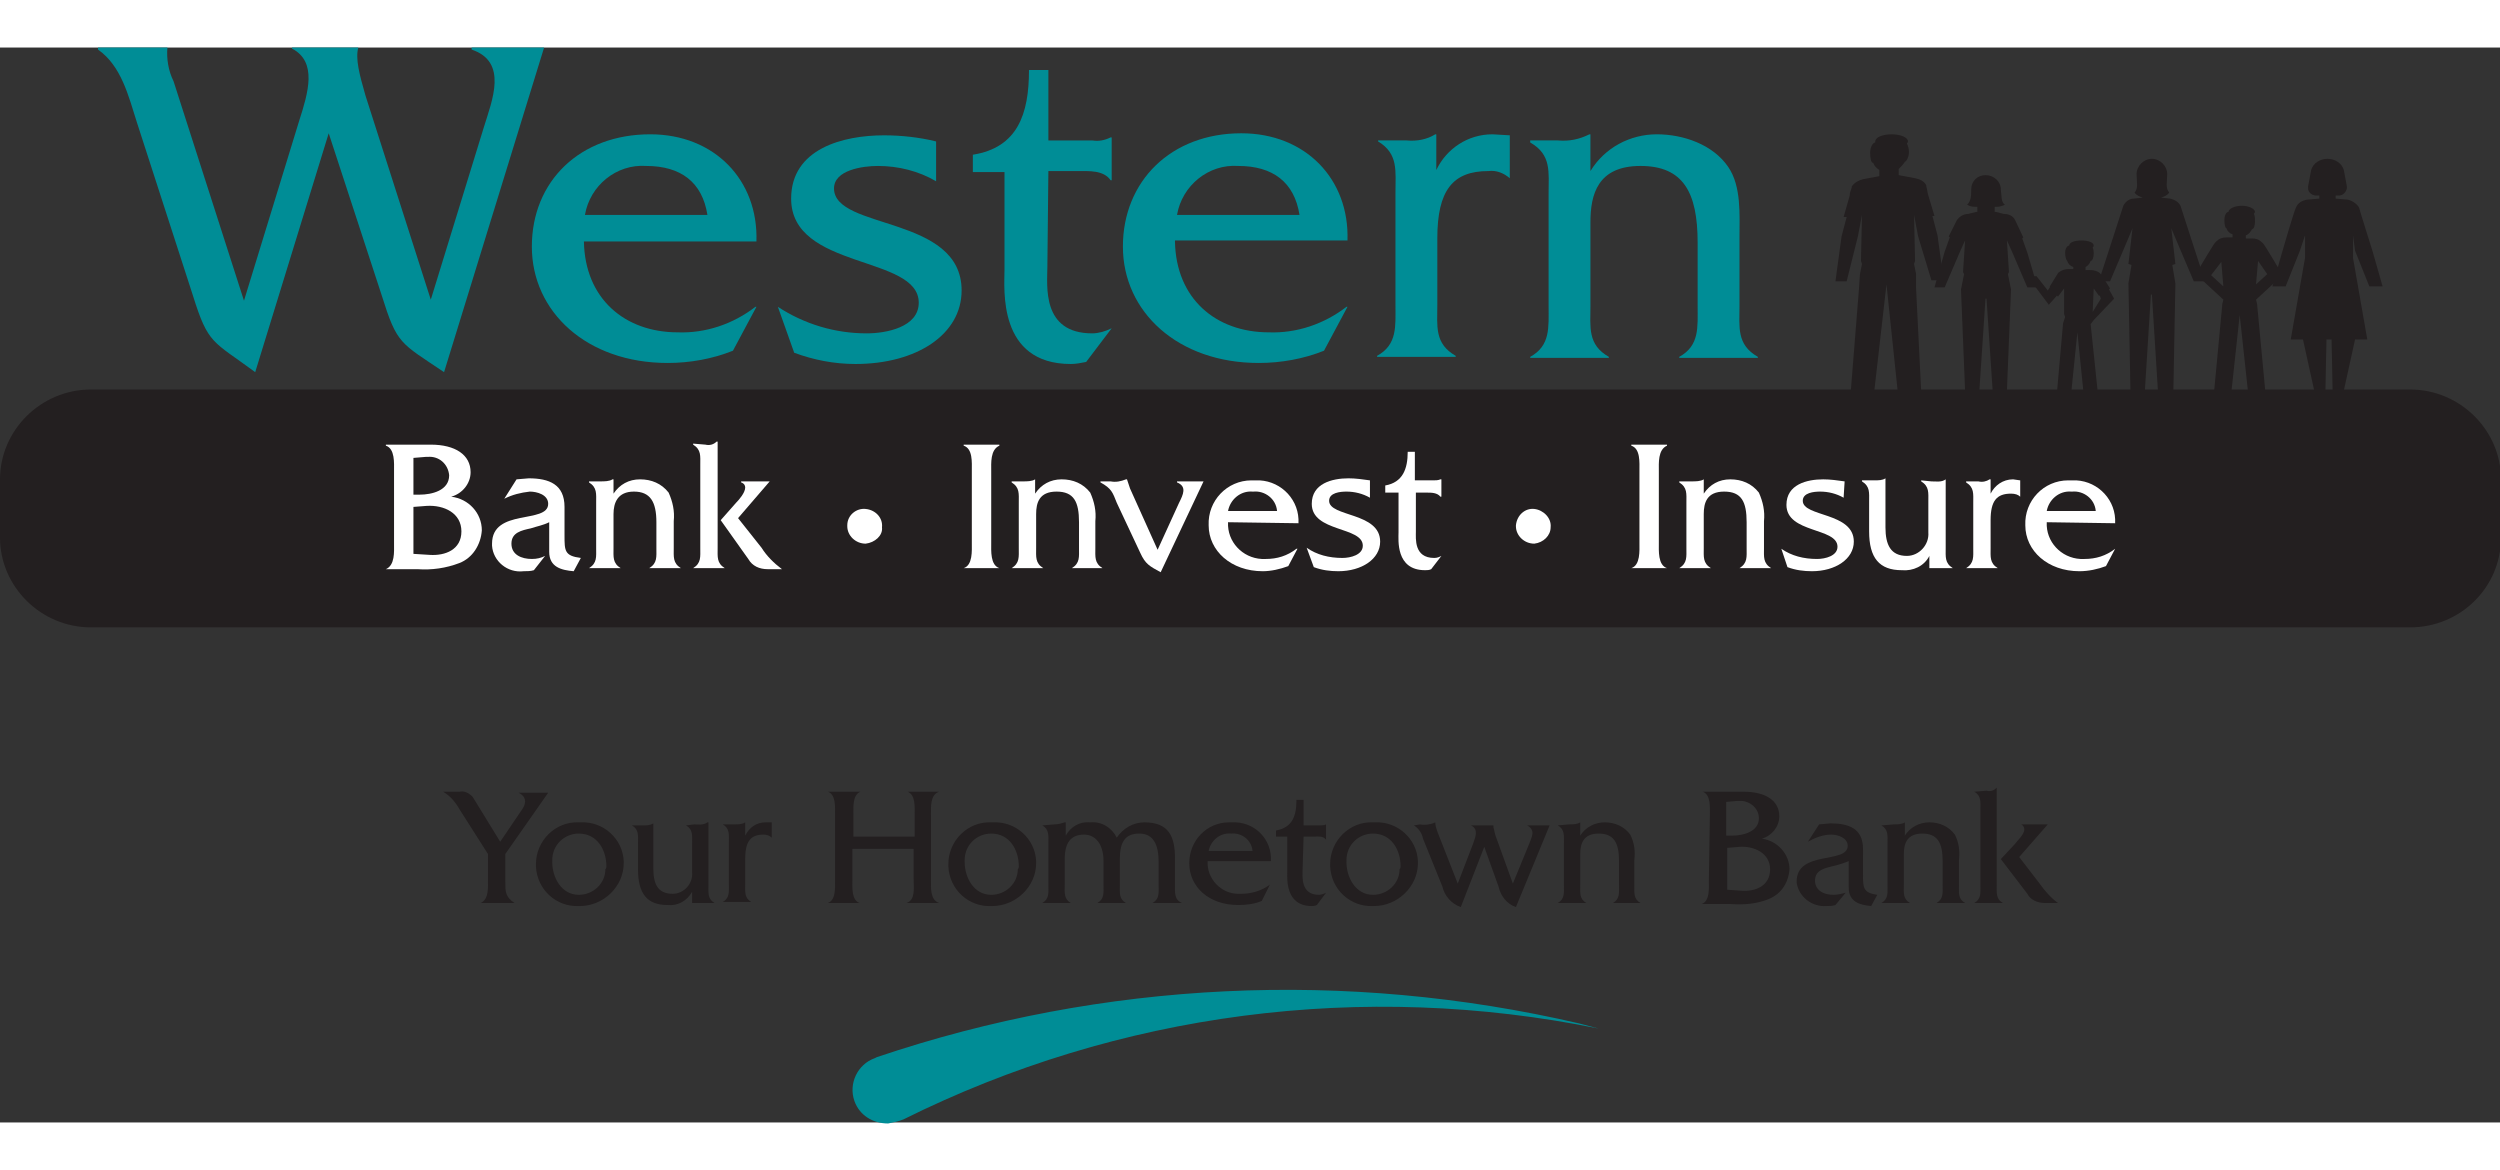 <?xml version="1.0" encoding="utf-8"?>
<!-- Generator: Adobe Illustrator 25.3.1, SVG Export Plug-In . SVG Version: 6.00 Build 0)  -->
<svg version="1.1" id="Layer_1" xmlns="http://www.w3.org/2000/svg" xmlns:xlink="http://www.w3.org/1999/xlink" x="0px" y="0px" width="225px" viewBox="0 0 244.9 105.3" style="enable-background:new 0 0 244.9 105.3;" xml:space="preserve">
<rect x="0" y="0" width="244.9" height="105.3" fill="#333333" stroke="none"/>
<style type="text/css">
	.st0{fill:#231F20;}
	.st1{fill:#008D96;}
	.st2{fill:#FFFFFF;}
</style>
<path class="st0" d="M49.5,81.7c0,1,0,1.5,0.9,2.1l0,0h-3.3l0,0c0.8-0.4,0.7-1.5,0.7-2.3V79L45,74.6c-0.4-0.7-0.9-1.3-1.6-1.7H45
	c0.5-0.1,0.9,0.1,1.3,0.5l2.7,4.4l2.1-3.1c0.3-0.4,0.7-1.2-0.3-1.7v0h2.9L49.5,79V81.7z"/>
<path class="st0" d="M52.5,80c0-2.3,1.9-4.2,4.2-4.1c0.1,0,0.1,0,0.2,0c2.2-0.1,4.1,1.6,4.2,3.8c0,0.1,0,0.1,0,0.2
	c0,2.3-2,4.2-4.3,4.2c0,0-0.1,0-0.1,0c-2.2,0.1-4.1-1.6-4.2-3.9C52.5,80.1,52.5,80.1,52.5,80z M59.4,80.2c0-1.6-0.9-3.2-2.7-3.2
	c-1.4,0-2.6,1.1-2.6,2.6c0,0.1,0,0.1,0,0.2c0,1.5,0.9,3.2,2.6,3.2c1.4,0,2.6-1.1,2.6-2.5C59.4,80.4,59.4,80.3,59.4,80.2L59.4,80.2z"
	/>
<path class="st0" d="M68,76.1c0.4,0,0.9,0.1,1.3-0.2h0.1V82c0,0.8-0.1,1.4,0.6,1.8l0,0h-2.2v-1.1c-0.5,0.9-1.4,1.4-2.4,1.3
	c-2,0-2.9-1.1-2.9-3.5V78c0-0.8,0.1-1.4-0.6-1.8v0h1.1c0.3,0,0.7,0,1-0.2l0,0v4.4c0,1.5,0.4,2.5,1.9,2.5c1.1,0,2-1,1.9-2.1
	c0,0,0-0.1,0-0.1V78c0-0.8,0.1-1.4-0.6-1.8v0L68,76.1z"/>
<path class="st0" d="M72,76.1c0.3,0,0.7,0,1-0.2h0v1.3c0.4-0.8,1.1-1.3,2-1.3h0.6v1.5c-0.2-0.2-0.5-0.3-0.8-0.3
	c-1.3,0-1.8,0.7-1.8,2.4v2.4c0,0.8-0.1,1.4,0.6,1.8l0,0h-2.8l0,0c0.7-0.4,0.6-1,0.6-1.8v-4c0-0.8,0.1-1.4-0.6-1.8v0L72,76.1z"/>
<path class="st0" d="M83.5,78.5v3c0,0.8-0.1,2,0.7,2.3l0,0h-3.1l0,0c0.8-0.3,0.7-1.5,0.7-2.3v-6.3c0-0.8,0.1-2-0.7-2.3v0h3.2v0
	c-0.8,0.3-0.7,1.5-0.7,2.3v2.1h6v-2.1c0-0.8,0.1-2-0.7-2.3v0H92v0c-0.9,0.3-0.8,1.5-0.8,2.3v6.3c0,0.8-0.1,2,0.8,2.3l0,0h-3.2l0,0
	c0.9-0.3,0.7-1.5,0.7-2.3v-3H83.5z"/>
<path class="st0" d="M92.9,80c0-2.3,1.9-4.2,4.2-4.1c0.1,0,0.2,0,0.2,0c2.2-0.1,4.1,1.6,4.2,3.8c0,0.1,0,0.1,0,0.2
	c0,2.3-2,4.2-4.3,4.2c0,0-0.1,0-0.1,0c-2.2,0.1-4.1-1.6-4.2-3.9C92.9,80.1,92.9,80.1,92.9,80z M99.8,80.2c0-1.6-0.9-3.2-2.7-3.2
	c-1.4,0-2.6,1.1-2.6,2.6c0,0.1,0,0.1,0,0.2c0,1.5,0.9,3.2,2.6,3.2c1.4,0,2.6-1.1,2.6-2.5C99.8,80.4,99.8,80.3,99.8,80.2L99.8,80.2z"
	/>
<path class="st0" d="M103.3,76.1c0.3,0,0.7-0.1,1-0.2h0.1v1.3c0.5-0.9,1.4-1.4,2.4-1.3c1.1-0.1,2.1,0.5,2.6,1.5
	c0.6-0.9,1.6-1.5,2.7-1.5c2.4,0,3,1.4,3,3.5V82c0,0.7-0.1,1.5,0.7,1.8l0,0h-2.9l0,0c0.7-0.4,0.6-1,0.6-1.8v-2.2
	c0-1.7-0.5-2.8-1.9-2.8c-1.5,0-1.9,1-1.9,2.5V82c0,0.8-0.1,1.4,0.6,1.8l0,0h-2.8l0,0c0.7-0.4,0.6-1,0.6-1.8v-2.3
	c0-1.8-0.9-2.6-1.9-2.6c-1.3,0-1.9,0.8-1.9,2.4V82c0,0.8-0.1,1.4,0.6,1.8l0,0h-2.8l0,0c0.7-0.4,0.6-1,0.6-1.8v-4
	c0-0.8,0.1-1.4-0.6-1.8v0L103.3,76.1z"/>
<path class="st0" d="M118.3,79.7c-0.1,1.7,1.3,3.2,3,3.2c0.1,0,0.2,0,0.3,0c1,0,2-0.3,2.8-0.9h0l-0.8,1.6c-0.7,0.3-1.5,0.4-2.3,0.4
	c-2.9,0-4.8-1.8-4.8-4.1c0-2.2,1.7-4,3.9-4c0.1,0,0.2,0,0.3,0c2-0.1,3.7,1.4,3.8,3.4c0,0.1,0,0.3,0,0.4H118.3z M122.7,78.7
	c-0.1-1.1-1.1-1.8-2.1-1.7c0,0,0,0,0,0c-1.1-0.1-2,0.7-2.2,1.7H122.7z"/>
<path class="st0" d="M127.6,80.6c0,0.6-0.2,2.4,1.6,2.4c0.2,0,0.5-0.1,0.7-0.2L129,84c-0.2,0.1-0.4,0.1-0.5,0.1
	c-2.6,0-2.4-2.7-2.4-3.3v-3.5h-1.1v-0.6c1.6-0.3,2-1.4,2-3h0.7v2.5h1.6c0.2,0,0.4,0,0.6-0.1l0,0v1.5l0,0c-0.3-0.4-0.8-0.3-1.2-0.3
	h-1L127.6,80.6z"/>
<path class="st0" d="M130.3,80c0-2.3,1.9-4.2,4.2-4.1c0.1,0,0.2,0,0.2,0c2.2-0.1,4.1,1.6,4.2,3.8c0,0.1,0,0.1,0,0.2
	c0,2.3-2,4.2-4.3,4.2c0,0,0,0-0.1,0c-2.2,0.1-4.1-1.6-4.2-3.9C130.3,80.1,130.3,80.1,130.3,80z M137.2,80.2c0-1.6-0.9-3.2-2.7-3.2
	c-1.4,0-2.6,1.1-2.6,2.6c0,0.1,0,0.1,0,0.2c0,1.5,0.9,3.2,2.6,3.2c1.4,0,2.6-1.1,2.6-2.5C137.2,80.4,137.2,80.3,137.2,80.2
	L137.2,80.2z"/>
<path class="st0" d="M139.1,76.1c0.5,0.1,1.1,0,1.5-0.2h0c0,0.3,0.1,0.6,0.2,0.9l2,5.1l1.5-3.9c0.2-0.6,0.6-1.4-0.2-1.8v0h2.2v0.2
	c0.1,0.3,0.1,0.5,0.2,0.8l1.7,4.7l1.6-3.9c0.2-0.6,0.7-1.3-0.2-1.8v0h2.2l-3.3,8c-0.9-0.3-1.5-1.1-1.7-2l-1.4-3.9l-2.3,5.9
	c-0.9-0.3-1.6-1.1-1.8-2l-1.9-4.7c-0.1-0.5-0.4-1-0.9-1.3v0L139.1,76.1z"/>
<path class="st0" d="M153.7,76.1c0.4,0,0.8,0,1.1-0.2h0v1.3c0.5-0.8,1.4-1.3,2.4-1.3c1,0,1.9,0.4,2.5,1.2c0.4,0.8,0.5,1.6,0.4,2.5
	V82c0,0.8-0.1,1.4,0.6,1.8l0,0H158l0,0c0.7-0.4,0.6-1,0.6-1.8v-2.3c0-1.8-0.5-2.7-2-2.7s-1.8,1-1.8,2v3c0,0.8-0.1,1.4,0.6,1.8l0,0
	h-2.8l0,0c0.7-0.4,0.6-1,0.6-1.8v-4c0-0.8,0.1-1.4-0.6-1.8v0L153.7,76.1z"/>
<path class="st0" d="M167.5,75.2c0-0.8,0.1-2-0.7-2.3v0h4c2.2,0,3.5,0.9,3.5,2.4c0,1-0.7,1.9-1.7,2.2c1.5,0.2,2.7,1.5,2.7,3
	c-0.1,1.3-0.8,2.4-2,2.9c-1.2,0.5-2.5,0.6-3.8,0.5h-2.8l0,0c0.8-0.3,0.7-1.5,0.7-2.3L167.5,75.2z M169.7,77.2c1.1,0,2.6-0.4,2.6-1.7
	c0-1-0.9-1.7-1.8-1.7c-0.1,0-0.2,0-0.3,0l-1.1,0.1v3.3H169.7z M170.6,82.6c1.4,0.1,2.8-0.5,2.8-2.1s-1.6-2.3-3-2.2l-1.2,0.1v4.1
	L170.6,82.6z"/>
<path class="st0" d="M183.3,84.1c-1.1-0.1-2.2-0.4-2.2-1.8v-2.6c-0.5,0.2-1.1,0.4-1.6,0.5c-0.8,0.2-1.7,0.4-1.7,1.4s0.9,1.4,1.8,1.4
	c0.4,0,0.8-0.1,1.2-0.2l-1,1.2c-0.3,0.1-0.6,0.1-0.9,0.1c-1.4,0.1-2.7-0.9-2.9-2.3c0,0,0-0.1,0-0.1c0-3.1,5-1.7,5-3.5
	c0-0.8-1-1.1-1.6-1.1c-0.8,0-1.6,0.3-2.3,0.7l1.1-1.7l1.1-0.1c1.8,0,3.2,0.5,3.2,2.5V81c0,1.3,0,1.8,1.4,2L183.3,84.1z"/>
<path class="st0" d="M185.5,76.1c0.4,0,0.8,0,1.1-0.2h0v1.3c0.5-0.8,1.4-1.3,2.4-1.3c1,0,1.9,0.4,2.5,1.2c0.4,0.8,0.5,1.6,0.4,2.5
	V82c0,0.8-0.1,1.4,0.6,1.8l0,0h-2.8l0,0c0.7-0.4,0.6-1,0.6-1.8v-2.3c0-1.8-0.5-2.7-2-2.7s-1.8,1-1.8,2v3c0,0.8-0.1,1.4,0.6,1.8l0,0
	h-2.8l0,0c0.7-0.4,0.6-1,0.6-1.8v-4c0-0.8,0.1-1.4-0.6-1.8v0L185.5,76.1z"/>
<path class="st0" d="M194.6,72.8c0.4,0.1,0.7,0,1-0.3h0V82c0,0.8-0.1,1.4,0.6,1.8l0,0h-2.8l0,0c0.7-0.4,0.6-1,0.6-1.8v-7.3
	c0-0.8,0.1-1.4-0.6-1.8v0L194.6,72.8z M196,79.5l1.4-1.5c0.2-0.3,0.9-0.9,0.9-1.4c0-0.2-0.1-0.4-0.3-0.5v0h2.6l-2.8,3.2l2,2.6
	c0.5,0.7,1.1,1.4,1.8,1.9h-1.3c-0.7,0-1.4-0.3-1.7-0.9L196,79.5z"/>
<path class="st1" d="M154.7,95.6c-22.8-5.3-46.6-4.2-68.8,3.3l-0.2,0.1l0,0c-1.7,0.6-2.6,2.5-2,4.2c0.5,1.4,1.8,2.2,3.3,2.2
	c0.5-0.1,1-0.2,1.5-0.4c21.1-10.5,45-13.6,68.1-8.9L154.7,95.6z"/>
<path class="st0" d="M8.9,33.5h227.2c4.9,0,8.9,4,8.9,8.8v0v5.7c0,4.9-4,8.8-8.9,8.8l0,0H8.9c-4.9,0-8.9-4-8.9-8.8v-5.7
	C0,37.5,4,33.5,8.9,33.5C8.8,33.5,8.8,33.5,8.9,33.5z"/>
<path class="st2" d="M38.6,41.5c0-0.8,0.1-2.2-0.8-2.5v-0.1h4.4c2.4,0,3.9,1,3.9,2.7c0,1.1-0.8,2.1-1.9,2.4c1.7,0.2,3,1.6,3,3.3
	c-0.1,1.4-0.9,2.7-2.2,3.2c-1.3,0.5-2.7,0.7-4.1,0.6h-3.1l0,0c0.9-0.4,0.8-1.7,0.8-2.5L38.6,41.5z M41.1,43.8c1.2,0,2.9-0.4,2.9-1.9
	c-0.1-1.1-1-1.9-2.1-1.8c-0.1,0-0.1,0-0.2,0l-1.2,0.1v3.6H41.1z M42.1,49.7c1.5,0.1,3.1-0.5,3.1-2.3s-1.7-2.6-3.4-2.5L40.5,45v4.6
	L42.1,49.7z"/>
<path class="st2" d="M56.2,51.3c-1.2-0.1-2.4-0.4-2.4-1.9v-2.9c-0.6,0.3-1.2,0.4-1.8,0.6c-0.9,0.2-1.9,0.4-1.9,1.5s1,1.5,2,1.5
	c0.5,0,0.9-0.1,1.3-0.3l-1.1,1.4c-0.3,0.1-0.7,0.1-1,0.1c-1.6,0.2-3-1-3.1-2.5c0-0.1,0-0.1,0-0.2c0-3.5,5.5-1.9,5.5-3.9
	c0-0.9-1.1-1.2-1.8-1.2c-0.9,0.1-1.7,0.3-2.5,0.7l1.2-1.9l1.2-0.1c2,0,3.5,0.6,3.5,2.8v2.8c0,1.5,0,2,1.6,2.2L56.2,51.3z"/>
<path class="st2" d="M58.8,42.5c0.4,0,0.9,0,1.2-0.2h0.1v1.4c0.6-0.9,1.5-1.4,2.6-1.4c1.1,0,2.1,0.4,2.8,1.3
	c0.4,0.9,0.6,1.8,0.5,2.8V49c0,0.9-0.1,1.5,0.7,2l0,0h-3.1l0,0c0.8-0.5,0.7-1.1,0.7-2v-2.5c0-2-0.6-3-2.2-3s-2,1.1-2,2.2V49
	c0,0.9-0.1,1.5,0.7,2l0,0h-3.1l0,0c0.8-0.5,0.7-1.1,0.7-2v-4.4c0-0.9,0.1-1.5-0.7-2v-0.1L58.8,42.5z"/>
<path class="st2" d="M69.1,38.9c0.4,0.1,0.8,0,1.1-0.3h0.1V49c0,0.9-0.1,1.5,0.7,2l0,0h-3.1l0,0c0.8-0.5,0.7-1.1,0.7-2v-8.1
	c0-0.9,0.1-1.5-0.7-2v-0.1L69.1,38.9z M70.6,46.3l1.5-1.7c0.3-0.3,0.9-1,0.9-1.5c0-0.2-0.1-0.4-0.4-0.5v-0.1h2.8l-3.1,3.6l2.3,2.9
	c0.5,0.8,1.2,1.5,2,2.1h-1.4c-0.8,0-1.5-0.3-1.9-1L70.6,46.3z"/>
<path class="st2" d="M84.8,48.6c-1,0-1.8-0.8-1.8-1.7c0,0,0-0.1,0-0.1c0-1,0.9-1.7,1.8-1.6c1,0.1,1.7,0.9,1.6,1.8
	C86.5,47.8,85.7,48.5,84.8,48.6z"/>
<path class="st2" d="M95.2,41.5c0-0.9,0.1-2.2-0.8-2.5v-0.1h3.5v0.1c-0.9,0.4-0.8,1.7-0.8,2.5v7c0,0.8-0.1,2.2,0.8,2.5l0,0h-3.5l0,0
	c0.9-0.3,0.8-1.7,0.8-2.5V41.5z"/>
<path class="st2" d="M100.2,42.5c0.4,0,0.9,0,1.2-0.2h0v1.4c0.6-0.9,1.5-1.4,2.6-1.4c1.1,0,2.1,0.4,2.8,1.3c0.4,0.9,0.6,1.8,0.5,2.8
	V49c0,0.9-0.1,1.5,0.7,2l0,0H105l0,0c0.8-0.5,0.7-1.1,0.7-2v-2.5c0-2-0.5-3-2.2-3s-2,1.1-2,2.2V49c0,0.9-0.1,1.5,0.7,2l0,0h-3.1l0,0
	c0.8-0.5,0.7-1.1,0.7-2v-4.4c0-0.9,0.1-1.5-0.7-2v-0.1L100.2,42.5z"/>
<path class="st2" d="M108.8,42.5c0.5,0.1,1,0,1.5-0.2h0.1c0.1,0.3,0.2,0.6,0.3,0.9l2.7,6l2.1-4.6c0.4-0.8,0.8-1.6-0.2-2v-0.1h2.6
	l-4.2,8.9c-1.1-0.6-1.5-0.8-2-1.9l-2.3-4.9c-0.4-1-0.5-1.4-1.6-2v-0.1L108.8,42.5z"/>
<path class="st2" d="M120.3,46.5c-0.1,1.9,1.4,3.5,3.3,3.6c0.1,0,0.2,0,0.4,0c1.1,0,2.1-0.3,3-1h0.1l-0.9,1.7
	c-0.8,0.3-1.7,0.5-2.5,0.5c-3.1,0-5.3-2-5.3-4.5c-0.1-2.4,1.8-4.4,4.2-4.4c0.1,0,0.3,0,0.4,0c2.2-0.1,4.1,1.6,4.2,3.8
	c0,0.1,0,0.3,0,0.4L120.3,46.5z M125.1,45.4c-0.1-1.2-1.2-2-2.3-1.9c0,0,0,0-0.1,0c-1.2-0.1-2.2,0.8-2.4,1.9H125.1z"/>
<path class="st2" d="M134.2,44.1c-0.7-0.4-1.5-0.6-2.3-0.6c-0.6,0-1.7,0.1-1.7,0.9c0,1.6,5,1.1,5,4c0,1.7-1.8,2.9-4.1,2.9
	c-0.8,0-1.6-0.1-2.4-0.4L128,49c1,0.7,2.2,1,3.5,1c0.8,0,2-0.3,2-1.2c0-1.9-5-1.3-5-4.1c0-2,2-2.5,3.6-2.5c0.7,0,1.4,0.1,2.1,0.2
	L134.2,44.1z"/>
<path class="st2" d="M138.7,47.4c0,0.7-0.2,2.6,1.8,2.6c0.3,0,0.5-0.1,0.7-0.2l-1,1.3c-0.2,0.1-0.4,0.1-0.6,0.1
	c-2.9,0-2.6-3-2.6-3.7v-3.9h-1.3v-0.7c1.7-0.3,2.2-1.6,2.2-3.3h0.7v2.8h1.8c0.2,0,0.5,0,0.7-0.1h0.1v1.7h-0.1
	c-0.3-0.4-0.9-0.4-1.3-0.4h-1.1L138.7,47.4z"/>
<path class="st2" d="M150.3,48.6c-1,0-1.8-0.8-1.8-1.7c0,0,0-0.1,0-0.1c0.1-1,0.9-1.7,1.8-1.6s1.7,0.9,1.6,1.8
	C151.9,47.8,151.2,48.5,150.3,48.6z"/>
<path class="st2" d="M160.6,41.5c0-0.9,0.1-2.2-0.8-2.5v-0.1h3.5v0.1c-0.9,0.4-0.8,1.7-0.8,2.5v7c0,0.8-0.1,2.2,0.8,2.5l0,0h-3.5
	l0,0c0.9-0.3,0.8-1.7,0.8-2.5V41.5z"/>
<path class="st2" d="M165.7,42.5c0.4,0,0.9,0,1.2-0.2h0v1.4c0.6-0.9,1.5-1.4,2.6-1.4c1.1,0,2.1,0.4,2.8,1.3c0.4,0.9,0.6,1.8,0.5,2.8
	V49c0,0.9-0.1,1.5,0.7,2l0,0h-3.1l0,0c0.8-0.5,0.7-1.1,0.7-2v-2.5c0-2-0.5-3-2.2-3s-2,1.1-2,2.2V49c0,0.9-0.1,1.5,0.7,2l0,0h-3.1
	l0,0c0.8-0.5,0.7-1.1,0.7-2v-4.4c0-0.9,0.1-1.5-0.7-2v-0.1L165.7,42.5z"/>
<path class="st2" d="M180.6,44.1c-0.7-0.4-1.5-0.6-2.3-0.6c-0.6,0-1.7,0.1-1.7,0.9c0,1.6,5,1.1,5,4c0,1.7-1.8,2.9-4.1,2.9
	c-0.8,0-1.6-0.1-2.4-0.4l-0.6-1.8c1,0.7,2.2,1,3.5,1c0.8,0,2-0.3,2-1.2c0-1.9-5-1.3-5-4.1c0-2,2-2.5,3.6-2.5c0.7,0,1.4,0.1,2.1,0.2
	L180.6,44.1z"/>
<path class="st2" d="M189.2,42.5c0.5,0,1,0.1,1.4-0.2h0V49c0,0.9-0.1,1.5,0.7,2l0,0H189v-1.2c-0.5,1-1.6,1.5-2.7,1.4
	c-2.2,0-3.2-1.2-3.2-3.8v-2.9c0-0.9,0.1-1.5-0.7-2v-0.1h1.2c0.4,0,0.8,0,1.1-0.2l0,0v4.8c0,1.7,0.5,2.8,2.1,2.8
	c1.2,0,2.2-1.1,2.1-2.3c0-0.1,0-0.1,0-0.2v-2.8c0-0.9,0.1-1.5-0.7-2v-0.1L189.2,42.5z"/>
<path class="st2" d="M193.8,42.5c0.4,0.1,0.8,0,1.1-0.2h0.1v1.4c0.4-0.8,1.2-1.4,2.2-1.4l0.7,0.1V44c-0.2-0.2-0.5-0.3-0.9-0.3
	c-1.4,0-2,0.7-2,2.6V49c0,0.9-0.1,1.5,0.7,2l0,0h-3.1l0,0c0.8-0.5,0.7-1.1,0.7-2v-4.4c0-0.9,0.1-1.5-0.7-2v-0.1L193.8,42.5z"/>
<path class="st2" d="M200.5,46.5c-0.1,1.9,1.4,3.5,3.3,3.6c0.1,0,0.2,0,0.4,0c1.1,0,2.1-0.3,3-1l0,0l-0.9,1.7
	c-0.8,0.3-1.7,0.5-2.6,0.5c-3.1,0-5.3-2-5.3-4.5c-0.1-2.4,1.8-4.4,4.2-4.4c0.1,0,0.3,0,0.4,0c2.2-0.1,4.1,1.6,4.2,3.8
	c0,0.1,0,0.2,0,0.4L200.5,46.5z M205.3,45.4c-0.1-1.2-1.2-2-2.3-1.9c0,0,0,0-0.1,0c-1.2-0.1-2.2,0.8-2.4,1.9H205.3z"/>
<path class="st0" d="M221,24.7l2.6-2.4c0,0-1.7-2.9-1.9-3.1l-0.1-0.1c-0.3-0.3-0.6-0.4-1-0.4h-0.6v-0.3c0.3-0.1,0.5-0.4,0.6-0.6
	c0.2,0,0.3-0.4,0.3-0.8c0-0.2,0-0.5-0.1-0.7c0-0.1,0.1-0.1,0.1-0.2c0-0.3-0.6-0.6-1.3-0.6s-1.3,0.3-1.3,0.6v0l0,0
	c-0.2,0-0.4,0.3-0.4,0.8s0.1,0.8,0.2,0.8c0.1,0.3,0.3,0.5,0.6,0.6l0,0v0.3h-0.6c-0.4,0-0.7,0.1-1,0.4l-0.1,0.1
	c-0.2,0.2-1.9,3.1-1.9,3.1l2.7,2.5l-0.1,0.4l-0.8,8.5h1.7l0.8-7.4l0.8,7.4h1.7l-0.8-8.5L221,24.7z M221.2,20.9l0.9,1.3l-1.1,1
	L221.2,20.9z M216.6,22.3l1-1.3l0.2,2.4L216.6,22.3z"/>
<path class="st0" d="M205.1,26.7l2-2.1l-0.5-0.9l0.1-0.1c0,0-0.8-1.3-0.9-1.4l-0.1-0.1c-0.2-0.2-0.6-0.3-0.9-0.3h-0.5v-0.3l0,0
	c0.2-0.1,0.4-0.3,0.5-0.6c0.2,0,0.3-0.4,0.3-0.7c0-0.2,0-0.4-0.1-0.6c0,0,0.1-0.1,0.1-0.2c0-0.3-0.5-0.5-1.2-0.5s-1.2,0.2-1.2,0.5
	c0,0,0,0,0,0l0,0c-0.2,0-0.4,0.3-0.4,0.7s0.1,0.7,0.2,0.8c0.1,0.3,0.3,0.5,0.6,0.6v0.2h-0.5c-0.3,0-0.6,0.1-0.9,0.3l-0.1,0.1
	l-0.8,1.3l0,0.1l-0.2,0.3l-1.1-1.4h-0.9l2.1,2.8l0.8-0.9l0.1,0.1l0.6-0.8v2.5l0.1,0.3l-0.2,0.6l-0.6,6.8h1.4l0.6-5.9l0.6,5.9h1.4
	l-0.7-6.7L205.1,26.7z M205.1,23.6l0.5,0.7h0.1l0.1,0.3l-0.8,1.3L205.1,23.6z"/>
<path class="st0" d="M214.7,18.9l-1.1-3.4c-0.2-0.4-0.6-0.6-1-0.7l-0.9-0.1c0.3-0.1,0.6-0.2,0.8-0.5c-0.4-0.4-0.2-1.1-0.2-1.8l0,0
	c0-0.8-0.7-1.5-1.5-1.5l0,0c-0.8,0-1.5,0.7-1.5,1.5l0,0c0,0.7,0.2,1.4-0.2,1.8c0.2,0.3,0.5,0.4,0.8,0.5l0,0l-0.9,0.1
	c-0.4,0-0.8,0.3-1,0.7l-1.1,3.4l-1.3,4h1.1l1.7-4l0.5-1.2l-0.4,3.5l0.3,0.1l-0.3,1.8l0.2,10.7h1.4l0.6-9.6h0.1l0.6,9.6h1.5l0.2-10.7
	l-0.3-1.8l0.3-0.1l-0.4-3.5l0.5,1.2l1.7,4h1.1L214.7,18.9z"/>
<path class="st0" d="M189.2,22.8h1.2l-0.6-4.4l-0.5-1.9l0.2,0l-0.6-2c-0.1-0.3-0.1-0.6-0.2-0.9v-0.1c-0.2-0.4-0.6-0.6-1.1-0.7l0,0
	l-1.6-0.3v-0.6l0,0c0.2-0.2,0.4-0.4,0.6-0.7c0.2-0.1,0.4-0.5,0.4-1c0-0.3-0.1-0.6-0.2-0.8c0.1-0.1,0.1-0.2,0.1-0.2
	c0-0.4-0.7-0.7-1.6-0.7s-1.6,0.3-1.6,0.7c0,0,0,0,0,0.1l0,0c-0.2,0-0.5,0.4-0.5,1s0.1,1,0.3,1c0.1,0.3,0.3,0.5,0.6,0.7l0,0v0.6
	l-1.6,0.3l0,0c-0.4,0.1-0.8,0.3-1.1,0.7v0.1c-0.1,0.3-0.2,0.5-0.2,0.8l-0.6,2.1h0.3l-0.5,1.9l-0.6,4.4h1.1l1.1-4.4l0.4-2.1l-0.1,4.5
	l0.1,0.3l-0.2,1l-0.1,1.5l-0.8,10h2.3l1.2-10.5l1.1,10.5h2.3l-0.5-10.1l0-1.4l-0.2-1l0.1-0.3l-0.1-4.5l0.4,2.1L189.2,22.8z"/>
<path class="st0" d="M198.6,20.1l-0.5-1.4l0.1-0.1l0,0l-0.8-1.7c-0.2-0.4-0.6-0.6-1.1-0.6l-0.8-0.2h-0.1v-0.5c0.1,0,0.2,0,0.3,0
	c0.2,0,0.5-0.1,0.7-0.2c-0.4-0.3-0.3-0.8-0.4-1.5l0,0c0-0.8-0.7-1.4-1.5-1.4c-0.8,0-1.4,0.6-1.4,1.4l0,0c0,0.6,0,1.1-0.4,1.5
	c0.2,0.1,0.4,0.2,0.7,0.2c0.1,0,0.2,0,0.3,0v0.5h-0.1l-0.8,0.2c-0.4,0-0.8,0.2-1.1,0.6l-0.8,1.6l0.1,0.1l-0.5,1.4l-1,3.5h1l1.5-3.5
	l0.5-1.1l-0.2,3.1l0.1,0.2l-0.3,1.5l0.4,9.9h1.4l0.6-9h0.1l0.6,9h1.4l0.4-9.9l-0.3-1.5l0.1-0.2l-0.2-3.1l0.5,1.1l1.5,3.5h1
	L198.6,20.1z"/>
<path class="st0" d="M230.7,19.9l1.4,3.5h1.3l-1-3.5c0,0-1.2-3.8-1.3-4.2c-0.2-0.4-0.7-0.7-1.1-0.8l-1.2-0.1v-0.3h0.3
	c0.4,0,0.7-0.3,0.8-0.7c0-0.1,0-0.1,0-0.2l0,0l-0.3-1.6l0,0c-0.2-0.7-0.9-1.1-1.6-1.1l0,0c-0.7,0-1.4,0.4-1.6,1.1l0,0l-0.3,1.6l0,0
	c0,0.1,0,0.1,0,0.2c0,0.4,0.4,0.7,0.8,0.7h0.3v0.3l-1.2,0.1c-0.5,0.1-0.9,0.3-1.1,0.8c-0.2,0.4-1.3,4.2-1.3,4.2l-1,3.5h1.3l1.4-3.5
	l0.5-1.5v2.2l-1.4,8h1.2l1.1,5h1.1l0.1-5h0.5l0.1,5h1.1l1.1-5h1.2l-1.4-8v-2.2L230.7,19.9z"/>
<path class="st1" d="M25,31.8c-4.2-3.1-4.6-2.7-6.1-7.5L13.4,7.3c-0.8-2.5-1.5-5.5-3.8-7.1V0h6.8c-0.1,1.1,0.1,2.3,0.6,3.3l6.9,21.5
	l5.4-17.6c0.9-2.8,1.8-5.8-0.7-7.1V0h6.5c-0.3,1.1,0.1,2.6,0.7,4.7l6.4,20l5.2-16.9c0.8-2.6,2.4-6.4-1.2-7.6V0h7.1l-9.8,31.8
	c-4.3-2.9-4.6-2.7-6.1-7.5L32.2,8.4L25,31.8z"/>
<path class="st1" d="M57.2,19c0.1,5.6,4,8.9,9.2,8.9c2.7,0.1,5.4-0.8,7.6-2.5h0.1l-2.3,4.3c-2,0.8-4.2,1.2-6.4,1.2
	c-7.9,0-13.3-5-13.3-11.4S56.8,8.5,63.7,8.5c6.3,0,10.6,4.5,10.4,10.5H57.2z M69.3,16.4c-0.5-3.2-2.6-4.8-6-4.8
	c-2.9-0.2-5.5,1.9-6,4.8H69.3z"/>
<path class="st1" d="M91.7,13.1c-1.7-1-3.7-1.5-5.7-1.5c-1.5,0-4.3,0.4-4.3,2.2c0,4.1,12.5,2.6,12.5,10c0,4.3-4.4,7.2-10.4,7.2
	c-2.1,0-4.1-0.4-6-1.1l-1.6-4.5c2.6,1.7,5.6,2.6,8.7,2.6c1.9,0,5.1-0.6,5.1-3c0-4.7-12.5-3.2-12.5-10.2c0-4.9,5.1-6.2,9.1-6.2
	c1.7,0,3.5,0.2,5.1,0.6L91.7,13.1z"/>
<path class="st1" d="M102.6,21.5c0,1.8-0.6,6.5,4.4,6.5c0.6,0,1.3-0.2,1.9-0.5l-2.5,3.3c-0.5,0.1-1,0.2-1.5,0.2
	c-7.2,0-6.5-7.4-6.5-9.2v-9.6h-3.1v-1.7c4.4-0.7,5.5-4,5.5-8.3h1.9v6.9h4.3c0.6,0.1,1.2,0,1.8-0.3h0.1v4.2h-0.1
	c-0.7-1-2.1-0.9-3.3-0.9h-2.8L102.6,21.5z"/>
<path class="st1" d="M115.1,19c0.1,5.6,4,8.9,9.2,8.9c2.7,0.1,5.4-0.8,7.6-2.5h0.1l-2.3,4.3c-2,0.8-4.2,1.2-6.4,1.2
	c-7.9,0-13.3-5-13.3-11.4s4.7-11.1,11.6-11.1c6.3,0,10.6,4.5,10.4,10.5H115.1z M127.3,16.4c-0.5-3.2-2.6-4.8-6-4.8
	c-2.9-0.2-5.5,1.9-6,4.8H127.3z"/>
<path class="st1" d="M137.8,9.1c1,0.1,2-0.1,2.8-0.6h0.1v3.5c1-2.1,3.1-3.5,5.5-3.5l1.7,0.1v4.2c-0.6-0.5-1.3-0.8-2.1-0.7
	c-3.5,0-5,1.9-5,6.6v6.5c0,2.1-0.3,3.8,1.8,5v0.1h-7.7v-0.1c2-1.1,1.8-2.9,1.8-5V14.2c0-2.1,0.3-3.8-1.7-5V9.1L137.8,9.1z"/>
<path class="st1" d="M152.6,9.1c1.1,0.1,2.1-0.1,3.1-0.6h0.1v3.6c1.4-2.3,3.9-3.6,6.5-3.6c2.6,0,5.5,1,7,3.2
	c1.3,1.9,1.1,4.7,1.1,6.9v6.7c0,2.1-0.3,3.8,1.8,5v0.1h-7.7v-0.1c2-1.1,1.8-2.9,1.8-5v-6.2c0-4.9-1.4-7.5-5.6-7.5s-4.9,2.8-4.9,5.5
	v8.2c0,2.1-0.3,3.8,1.8,5v0.1h-7.7v-0.1c2-1.1,1.8-2.9,1.8-5v-11c0-2.1,0.3-3.8-1.8-5V9.1L152.6,9.1z"/>
</svg>
